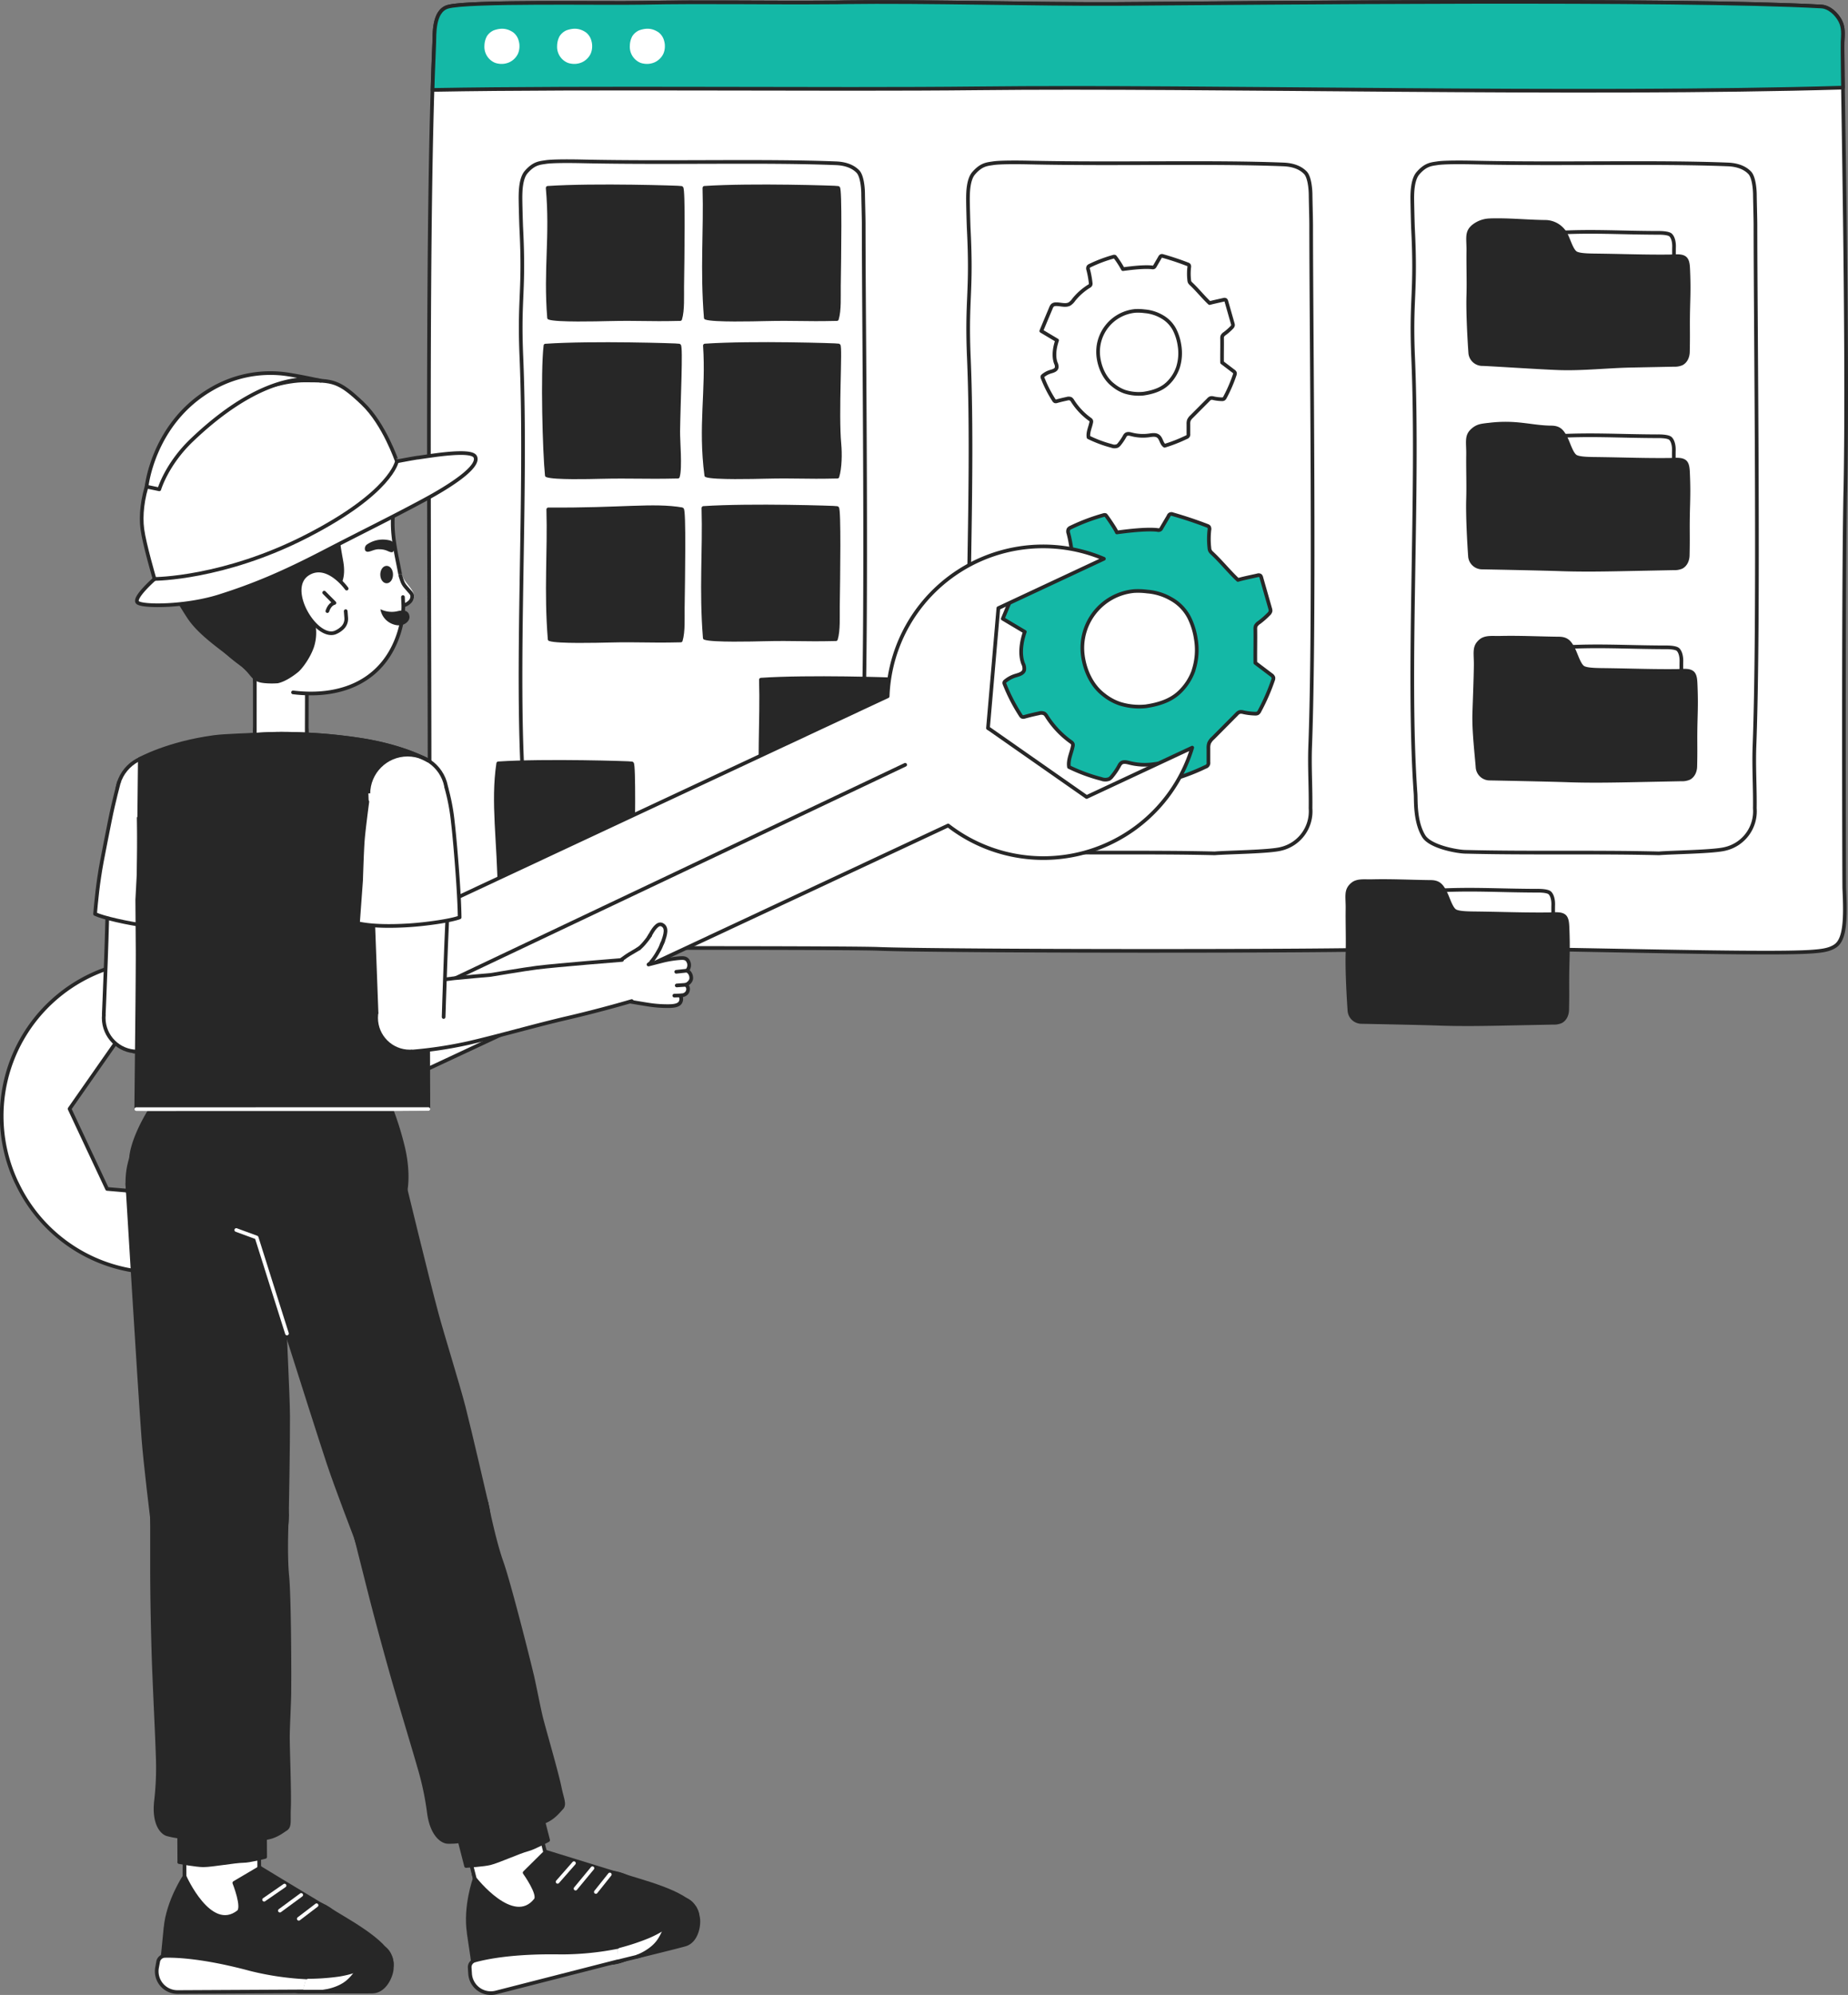 <svg xmlns="http://www.w3.org/2000/svg" id="Layer_1" data-name="Layer 1" width="854.67" height="922.34" viewBox="0 0 854.67 922.34"><rect x="0" y="0" width="854.67" height="922.34" fill="#808080" stroke="none"/><path d="M853.42,227.29c-1,51.41-.53,182.39-.47,183.48.65,13.6.45,23.38-4.06,26.52-2.8,1.95-6.47,2.31-9.95,2.61C814.52,442,681.46,437,642.76,438.8c-24.46,1.17-207.47,1.07-236.94-.12-2.36-.09-9.62-.18-20-.24-45.33-.27-149.87-.18-160.21.29a186.67,186.67,0,0,1-19.59-.37,7.3,7.3,0,0,1-4.29-1.63,8.92,8.92,0,0,1-2.75-4.46c-.81-3.44-.6-6.9-.55-10.42,1-88.6-1.6-275.58,1.58-380.25.07-2.49.15-4.94.23-7.33.18-5,.36-9.86.57-14.45C201,16.39,200.3,5.24,207,3.19c9.06-2.76,71.81-1.51,90.18-1.87,29.15-.57,57.66.06,86.73-.18,2.18,0,4.36,0,6.56-.08,37.55-.51,88.93,1,126.49.78C583.87,1.39,775.48-.63,842.27,3c3.77.2,7.11,3.47,8.78,6.61s1.27,6.53,1.1,9.88c-.06,1.18,0,6,.08,13.63,0,2.26.06,4.74.11,7.46.6,41,2.2,131.62,1.1,186.77Z" style="fill:#fff;stroke:#272727;stroke-linecap:round;stroke-linejoin:round;stroke-width:1.7px"></path><path d="M852.33,40.52c-121.91,3.61-293.3-.86-399.6.32-70.83.78-179.53-.6-252.69.74.07-2.49.15-4.94.23-7.33.18-5,.36-9.86.57-14.45C201,16.37,200.3,5.22,207,3.17c9.06-2.76,71.81-1.51,90.18-1.87,29.15-.57,57.66.06,86.73-.18,2.18,0,4.36,0,6.56-.08,37.55-.51,88.93,1,126.49.78C583.87,1.37,775.48-.65,842.27,3c3.77.2,7.11,3.47,8.78,6.61s1.27,6.53,1.1,9.88c-.06,1.18,0,6,.08,13.63,0,2.26.06,4.74.11,7.46Z" style="fill:#14b8a6;stroke:#272727;stroke-linecap:round;stroke-linejoin:round;stroke-width:1.7px"></path><path d="M225.24,16.63a9.62,9.62,0,0,0-1.2,4.52,8,8,0,0,0,4.41,7.66,6.42,6.42,0,0,0,1.91.59,8.75,8.75,0,0,0,5.17-.6,8.28,8.28,0,0,0,4-3.92,8.53,8.53,0,0,0,.71-3.48,8.28,8.28,0,0,0-.36-2.57,7.07,7.07,0,0,0-2.64-3.94c-2.52-1.64-5.15-2.19-8.93-.85a7.32,7.32,0,0,0-3.06,2.59Z" style="fill:#fff"></path><path d="M258.86,16.63a9.62,9.62,0,0,0-1.2,4.52,8,8,0,0,0,4.41,7.66,6.42,6.42,0,0,0,1.91.59,8.75,8.75,0,0,0,5.17-.6,8.28,8.28,0,0,0,4-3.92,8.53,8.53,0,0,0,.71-3.48,8.28,8.28,0,0,0-.36-2.57,7.07,7.07,0,0,0-2.64-3.94c-2.52-1.64-5.15-2.19-8.93-.85a7.32,7.32,0,0,0-3.06,2.59Z" style="fill:#fff"></path><path d="M292.49,16.63a9.62,9.62,0,0,0-1.2,4.52,8,8,0,0,0,4.41,7.66,6.42,6.42,0,0,0,1.91.59,8.75,8.75,0,0,0,5.17-.6,8.28,8.28,0,0,0,4-3.92,8.53,8.53,0,0,0,.71-3.48,8.28,8.28,0,0,0-.36-2.57,7.07,7.07,0,0,0-2.64-3.94c-2.52-1.64-5.15-2.19-8.93-.85a7.32,7.32,0,0,0-3.06,2.59Z" style="fill:#fff"></path><path d="M354.85,394c5.47-.49,25.38-.68,30.68-2.1a17.81,17.81,0,0,0,13.62-18.7c.14-9.57-.53-19-.17-28.57,2.24-59,.5-188.16.46-241.22,0-2.76-.24-11.12-.26-13.87s-.5-8.27-2.43-10.24c-3-3.08-7.32-3.7-10.08-3.81-33.32-1.34-76.73,0-117.66-.89-3.57-.08-13.11-.22-16.64.33-2.88.44-5.46.55-9,4.6-2.6,2.94-2.61,9.26-2.65,11.1-.05,2.23.24,12.44.35,14.67,1.53,30.15-1.12,31.82.06,59.67,2.7,63.66-2.93,144.54,1.12,201.58.2,2.75-.41,12.59,3.72,19.42,3.05,5.06,15.62,7.21,19.09,7.3,29.79.76,60,0,89.83.73Z" style="fill:#fff;stroke:#272727;stroke-linecap:round;stroke-linejoin:round;stroke-width:1.7px"></path><path d="M253.29,86.92c2,22.23-1.17,37.52.64,60,3.48,1.3,22.93.79,26.65.7,16.34-.37,17.63.26,34-.11,1.25-4.1.87-10.67.93-15,.2-14,.66-45.27-.37-45.67-.39-.15-39.75-1.46-61.82,0Z" style="fill:#272727;stroke:#272727;stroke-linecap:round;stroke-linejoin:round;stroke-width:1.7px"></path><path d="M325.77,86.92c.57,19.69-1.17,37.52.64,60,3.48,1.3,22.93.79,26.65.7,16.34-.37,17.63.26,34-.11,1.25-4.1.87-10.67.93-15,.2-14,.66-45.27-.37-45.67-.39-.15-39.75-1.46-61.82,0Z" style="fill:#272727;stroke:#272727;stroke-linecap:round;stroke-linejoin:round;stroke-width:1.7px"></path><path d="M252.26,159.78c-1.47,12.23-.47,49.46.64,60,3.48,1.3,20.3.85,24,.76,16.34-.37,20.27.2,36.61-.17,1.25-4.1.1-16.67.16-20.95.2-14,1.43-39.28.4-39.68-.39-.15-39.75-1.46-61.82.05Z" style="fill:#272727;stroke:#272727;stroke-linecap:round;stroke-linejoin:round;stroke-width:1.7px"></path><path d="M326,159.78c1.42,21.09-2.37,37,.64,60,3.48,1.3,22.93.79,26.65.7,16.34-.37,17.63.26,34-.11,1.25-4.1,1.33-10.69.93-15-1.33-14.22.66-45.27-.37-45.67-.39-.15-39.75-1.46-61.82.05Z" style="fill:#272727;stroke:#272727;stroke-linecap:round;stroke-linejoin:round;stroke-width:1.7px"></path><path d="M253.56,235.53c.57,19.69-1.17,37.52.64,60,3.48,1.3,22.93.79,26.65.7,16.34-.37,17.63.26,34-.11,1.25-4.1.87-10.67.93-15,.2-14,.72-45.49-.37-45.67-13.22-2.26-27.92.3-61.82.05Z" style="fill:#272727;stroke:#272727;stroke-linecap:round;stroke-linejoin:round;stroke-width:1.7px"></path><path d="M325.31,234.93c.57,19.69-1.17,37.52.64,60,3.48,1.3,22.93.79,26.65.7,16.34-.37,17.63.26,34-.11,1.25-4.1.87-10.67.93-15,.2-14,.66-45.27-.37-45.67-.39-.15-39.75-1.46-61.82,0Z" style="fill:#272727;stroke:#272727;stroke-linecap:round;stroke-linejoin:round;stroke-width:1.7px"></path><path d="M351.91,314.26c.57,19.69-1.17,37.52.64,60,3.48,1.3,22.93.79,26.65.7,16.34-.37,17.63.26,34-.11,1.25-4.1.87-10.67.93-15,.2-14,.66-45.27-.37-45.67-.39-.15-39.75-1.46-61.82.05Z" style="fill:#272727;stroke:#272727;stroke-linecap:round;stroke-linejoin:round;stroke-width:1.7px"></path><path d="M230.41,353c-2.7,18,.41,35.87.64,60,3.48,1.3,22.93.79,26.65.7,16.34-.37,17.63.26,34-.11,1.25-4.1.87-10.67.93-15,.2-14,.66-45.27-.37-45.67-.39-.15-39.75-1.46-61.82,0Z" style="fill:#272727;stroke:#272727;stroke-linecap:round;stroke-linejoin:round;stroke-width:1.7px"></path><path d="M561.8,394.54c5.47-.49,25.38-.68,30.68-2.1a17.81,17.81,0,0,0,13.62-18.7c.14-9.57-.53-19-.17-28.57,2.24-59,.5-188.16.46-241.22,0-2.76-.24-11.12-.26-13.87s-.5-8.27-2.43-10.24c-3-3.08-7.32-3.7-10.08-3.81-33.32-1.34-76.73,0-117.66-.89-3.57-.08-13.11-.22-16.64.33-2.88.44-5.46.55-9,4.6-2.6,2.94-2.61,9.26-2.65,11.1-.05,2.23.24,12.44.35,14.67,1.53,30.15-1.12,31.82.06,59.67,2.7,63.66-2.93,144.54,1.12,201.58.2,2.75-.41,12.59,3.72,19.42,3.05,5.06,15.62,7.21,19.09,7.3,29.79.76,60,0,89.83.73Z" style="fill:#fff;stroke:#272727;stroke-linecap:round;stroke-linejoin:round;stroke-width:1.7px"></path><path d="M571.17,172.47a1.69,1.69,0,0,0-.72-.87l-5.26-4c-.06-3.66.06-7.44,0-11.1a3,3,0,0,1,.12-1.09,3,3,0,0,1,1.12-1.18,25.61,25.61,0,0,0,3.18-2.79,1.93,1.93,0,0,0,.62-1,2.06,2.06,0,0,0-.11-.81l-2.94-10.3a1.17,1.17,0,0,0-.37-.67,1.19,1.19,0,0,0-.93-.05c-1.9.44-4.59,1-6.46,1.51-3.09-2.91-5.48-6-8.57-8.9a3,3,0,0,1-.64-.77,2.69,2.69,0,0,1-.22-.93,26.9,26.9,0,0,1,0-5.95,1.42,1.42,0,0,0-.13-1,1.28,1.28,0,0,0-.64-.39q-5.61-2.16-11.39-3.8a1.28,1.28,0,0,0-.72-.06,1.31,1.31,0,0,0-.65.66l-2.32,4a1.36,1.36,0,0,1-.49.57,1.38,1.38,0,0,1-.83.07c-4.48-.53-12.88.77-13.48.81a41.65,41.65,0,0,0-3.71-5.73.94.94,0,0,0-.7,0,65.54,65.54,0,0,0-10.79,4.07,1.75,1.75,0,0,0-.83.63,1.86,1.86,0,0,0,0,1.39,44.08,44.08,0,0,1,1.1,6,1.7,1.7,0,0,1-.09.95,1.76,1.76,0,0,1-.7.62,28.1,28.1,0,0,0-7,6.19,7.15,7.15,0,0,1-2,2c-1.91,1-4.25,0-6.43.1a2.36,2.36,0,0,0-1.36.45,3.07,3.07,0,0,0-.77,1.23q-2.25,5.34-4.48,10.7c2.43,1.43,4.87,2.91,7.3,4.34-1.12,3.25-1.77,7.29-.57,10.52a3.53,3.53,0,0,1,.37,2.14c-.33,1.19-1.81,1.52-3,1.88a9.67,9.67,0,0,0-3.26,1.77.89.89,0,0,0-.35.47.93.93,0,0,0,.09.51,57.07,57.07,0,0,0,5.23,10.31,1.31,1.31,0,0,0,.57.57,1.27,1.27,0,0,0,.79-.05c1.56-.43,3.14-.81,4.72-1.14a2.5,2.5,0,0,1,1.77.07,2.81,2.81,0,0,1,.81.93,30.82,30.82,0,0,0,8,8.5,1.57,1.57,0,0,1,.62.66,1.51,1.51,0,0,1,0,.79c-.46,2.36-1.63,4.52-1.25,6.88a57.35,57.35,0,0,0,10.76,4,3.56,3.56,0,0,0,2.57,0,3.21,3.21,0,0,0,.94-.86,23.31,23.31,0,0,0,2.36-3.47,2.85,2.85,0,0,1,.64-.89c.73-.62,1.82-.35,2.74-.11a20.78,20.78,0,0,0,8,.45c1.42-.19,3-.5,4.19.35,1.48,1.07,1.5,3.47,3,4.44a68.07,68.07,0,0,0,10-3.91,1.33,1.33,0,0,0,1-1.53c0-1.52,0-3,0-4.55a5,5,0,0,1,.22-1.8,5.23,5.23,0,0,1,1.27-1.69l7.83-7.87a2.4,2.4,0,0,1,1-.7,2.7,2.7,0,0,1,1.29.08,20,20,0,0,0,3.85.47,1.75,1.75,0,0,0,.82-.13,1.73,1.73,0,0,0,.64-.77A67.37,67.37,0,0,0,571,173.39a1.63,1.63,0,0,0,.13-.89Zm-26.48-2.34a18.19,18.19,0,0,1-4.58,7.1c-2,1.94-5.17,3.87-11.27,4.77a21.47,21.47,0,0,1-8.65-.89,17.69,17.69,0,0,1-5.29-3c-4-3-6.3-8.16-6.92-13.16a19,19,0,0,1,16.9-21.19,22.85,22.85,0,0,1,4.45.15,19,19,0,0,1,8,2.48,14.78,14.78,0,0,1,5.92,6.09,23.93,23.93,0,0,1,2.24,7.2,21.87,21.87,0,0,1-.77,10.39Z" style="fill:#fff;stroke:#272727;stroke-linecap:round;stroke-linejoin:round;stroke-width:1.7px"></path><path d="M588.91,313.23a2.33,2.33,0,0,0-1-1.21l-7.34-5.55c-.08-5.11.08-10.38,0-15.49a4.09,4.09,0,0,1,.17-1.52,4.18,4.18,0,0,1,1.56-1.65,36.48,36.48,0,0,0,4.44-3.89,2.73,2.73,0,0,0,.86-1.39,2.82,2.82,0,0,0-.16-1.14q-2.05-7.18-4.1-14.37a1.65,1.65,0,0,0-.51-.93,1.62,1.62,0,0,0-1.3-.07c-2.65.61-6.4,1.33-9,2.11-4.32-4.07-7.65-8.34-12-12.41a3.9,3.9,0,0,1-.9-1.08,3.59,3.59,0,0,1-.31-1.3,37.25,37.25,0,0,1,0-8.31,2,2,0,0,0-.18-1.42,1.87,1.87,0,0,0-.89-.55q-7.81-3-15.9-5.3a1.37,1.37,0,0,0-1.92.85c-1.08,1.83-2.16,3.66-3.24,5.51a1.47,1.47,0,0,1-1.85.9c-6.26-.73-18,1.08-18.81,1.14-.63-1.69-4.94-7.85-5.18-8a1.35,1.35,0,0,0-1,0,90.82,90.82,0,0,0-15.06,5.68,2.41,2.41,0,0,0-1.15.88,2.6,2.6,0,0,0,0,1.94,61.57,61.57,0,0,1,1.54,8.41,2.39,2.39,0,0,1-.12,1.33,2.53,2.53,0,0,1-1,.86,39.26,39.26,0,0,0-9.76,8.64,10,10,0,0,1-2.8,2.77c-2.67,1.46-5.94-.07-9,.14a3.37,3.37,0,0,0-1.9.62,4.21,4.21,0,0,0-1.07,1.71q-3.14,7.46-6.26,14.92c3.39,2,6.8,4.06,10.19,6.06-1.57,4.54-2.47,10.18-.8,14.68a4.87,4.87,0,0,1,.51,3c-.47,1.66-2.52,2.12-4.16,2.62a13.52,13.52,0,0,0-4.55,2.47,1.23,1.23,0,0,0-.49.66,1.26,1.26,0,0,0,.12.71A80.68,80.68,0,0,0,472,330.64a1.82,1.82,0,0,0,.8.8,1.84,1.84,0,0,0,1.11-.06q3.27-.9,6.59-1.59a3.49,3.49,0,0,1,2.47.1,3.81,3.81,0,0,1,1.13,1.29A42.86,42.86,0,0,0,495.27,343a2.26,2.26,0,0,1,.87.92,2.05,2.05,0,0,1,0,1.1c-.64,3.29-2.28,6.3-1.75,9.6a79.56,79.56,0,0,0,15,5.52,5,5,0,0,0,3.58,0,4.54,4.54,0,0,0,1.31-1.2,30.65,30.65,0,0,0,3.29-4.85,4,4,0,0,1,.9-1.25c1-.86,2.54-.49,3.83-.16a28.75,28.75,0,0,0,11.12.63c2-.27,4.22-.7,5.85.49,2.06,1.49,2.1,4.84,4.23,6.2a96,96,0,0,0,14-5.45,1.88,1.88,0,0,0,1.38-2.14c0-2.12,0-4.23,0-6.35a6.88,6.88,0,0,1,.31-2.51A7,7,0,0,1,561,341.2l10.92-11a3.4,3.4,0,0,1,1.37-1,3.72,3.72,0,0,1,1.81.11,27.76,27.76,0,0,0,5.38.65,2.51,2.51,0,0,0,1.15-.18,2.43,2.43,0,0,0,.89-1.08,94.09,94.09,0,0,0,6.22-14.22,2.35,2.35,0,0,0,.18-1.25ZM552,310a25.54,25.54,0,0,1-6.39,9.91c-2.81,2.71-7.21,5.41-15.73,6.65a29.92,29.92,0,0,1-12.07-1.25,24.65,24.65,0,0,1-7.38-4.11c-5.59-4.25-8.79-11.39-9.66-18.36a26.43,26.43,0,0,1,23.57-29.56,32.29,32.29,0,0,1,6.21.21,26.17,26.17,0,0,1,11.13,3.46,20.66,20.66,0,0,1,8.26,8.49,33.18,33.18,0,0,1,3.12,10,30.41,30.41,0,0,1-1.08,14.5Z" style="fill:#14b8a6;stroke:#272727;stroke-linecap:round;stroke-linejoin:round;stroke-width:1.7px"></path><path d="M767.28,394.54c5.47-.49,25.38-.68,30.68-2.1a17.81,17.81,0,0,0,13.62-18.7c.14-9.57-.53-19-.17-28.57,2.24-59,.5-188.16.46-241.22,0-2.76-.24-11.12-.26-13.87s-.5-8.27-2.43-10.24c-3-3.08-7.32-3.7-10.08-3.81-33.32-1.34-76.73,0-117.66-.89-3.57-.08-13.11-.22-16.64.33-2.88.44-5.46.55-9,4.6-2.6,2.94-2.61,9.26-2.65,11.1,0,2.23.24,12.44.35,14.67,1.53,30.15-1.12,31.82.06,59.67,2.7,63.66-2.93,144.54,1.12,201.58.2,2.75-.41,12.59,3.72,19.42,3,5.06,15.62,7.21,19.09,7.3,29.79.76,60,0,89.83.73Z" style="fill:#fff;stroke:#272727;stroke-linecap:round;stroke-linejoin:round;stroke-width:1.7px"></path><path d="M718.94,107.66c17.35-1,29.13-.07,47.66,0,.14,0,4.91-.15,6.1,1.07s1.57,3.58,1.52,5.35c-.09,3.34.13,5.73-.23,9.77,0,.44-1.43.92-1.83,1.11-.2.1-21.28.39-30.89.54-3.88.06-20.14-.53-20.69-1.44a83.4,83.4,0,0,1-1.64-9.95c-.13-2,.28-4.46,0-6.49Z" style="fill:#fff;stroke:#272727;stroke-linecap:round;stroke-linejoin:round;stroke-width:1.7px"></path><path d="M689.27,101.85a12.7,12.7,0,0,0-7.89,2.8c-3.34,2.81-2.22,5.49-2.31,11.61-.09,6.56.19,13.74,0,20.3-.26,8,.51,21.22.92,26.88a5.64,5.64,0,0,0,5.69,4.89c3.21.06,26.47,1.62,35.29,1.92,10.81.38,22.36-.94,33.18-1.16l20-.4a8.22,8.22,0,0,0,3.62-.62c1.9-1,2.81-3.19,2.86-5.32.14-6.05.08-8.63.07-12.78,0-11.13.56-14.31.07-25.37-.07-1.47-.14-3.5-1-4.71-1.36-2-5-1.38-7.68-1.35-10.62.12-20.17-.25-32-.42-4.33-.06-9.06,0-11.11-1s-3.38-5.9-4.71-8.54a10.87,10.87,0,0,0-9.13-6c-9.38-.1-16.54-1-25.86-.75Z" style="fill:#272727;stroke:#272727;stroke-linecap:round;stroke-linejoin:round;stroke-width:1.7px"></path><path d="M718.85,201.7c17.35-1,29.13-.07,47.66,0,.14,0,4.91-.15,6.1,1.07s1.57,3.58,1.52,5.35c-.09,3.34.13,5.73-.23,9.77,0,.44-1.43.92-1.83,1.11-.2.1-21.28.39-30.89.54-3.88.06-20.14-.53-20.69-1.44a83.4,83.4,0,0,1-1.64-9.95c-.13-2,.28-4.46,0-6.49Z" style="fill:#fff;stroke:#272727;stroke-linecap:round;stroke-linejoin:round;stroke-width:1.7px"></path><path d="M688,196.4c-2.86.38-4.54.45-6.74,2.3-3.34,2.81-2.22,5.49-2.31,11.61-.09,6.56.19,13.74,0,20.3-.26,8,.51,21.22.92,26.88a5.64,5.64,0,0,0,5.69,4.89c3.21.06,27.2.52,36,.83,10.81.38,21.64.16,32.46-.06l20.05-.4a8.22,8.22,0,0,0,3.62-.62c1.9-1,2.81-3.19,2.86-5.32.14-6.05.08-8.63.07-12.78,0-11.13.56-14.31.07-25.37-.07-1.47-.14-3.5-1-4.71-1.36-1.95-5-1.38-7.68-1.35-10.62.12-20.17-.25-32-.42-4.33-.06-9.06,0-11.11-1s-3.38-5.9-4.71-8.54c-1.71-3.39-3.07-5-6.83-5-9.38-.1-16.22-2.94-29.3-1.22Z" style="fill:#272727;stroke:#272727;stroke-linecap:round;stroke-linejoin:round;stroke-width:1.7px"></path><path d="M722.34,299.29c17.35-1,29.13-.07,47.66,0,.14,0,4.91-.15,6.1,1.07s1.57,3.58,1.52,5.35c-.09,3.34.13,5.73-.23,9.77,0,.44-1.43.92-1.83,1.11-.2.1-21.28.39-30.89.54-3.88.06-20.14-.53-20.69-1.44a83.4,83.4,0,0,1-1.64-10c-.13-2,.28-4.46,0-6.49Z" style="fill:#fff;stroke:#272727;stroke-linecap:round;stroke-linejoin:round;stroke-width:1.7px"></path><path d="M693.22,294.87c-2.88.08-6.23-.43-8.43,1.42-3.34,2.81-2.22,5.49-2.31,11.61-.09,6.56-.45,15.36-.66,21.92-.26,8,1.14,19.61,1.55,25.26a5.64,5.64,0,0,0,5.69,4.89c3.21.06,27.2.52,36,.83,10.81.38,21.64.16,32.46-.06l20.05-.4a8.22,8.22,0,0,0,3.62-.62c1.9-1,2.81-3.19,2.86-5.32.14-6,.08-8.63.07-12.78,0-11.13.56-14.31.07-25.37-.07-1.47-.14-3.5-1-4.71-1.36-2-5-1.38-7.68-1.35-10.62.12-20.17-.25-32-.42-4.33-.06-9.06,0-11.11-1s-3.38-5.9-4.71-8.54c-1.71-3.39-3.07-5-6.83-5-9.38-.1-18.28-.59-27.61-.34Z" style="fill:#272727;stroke:#272727;stroke-linecap:round;stroke-linejoin:round;stroke-width:1.7px"></path><path d="M663.06,411.81c17.35-1,29.13-.07,47.66,0,.14,0,4.91-.15,6.1,1.07s1.57,3.58,1.52,5.35c-.09,3.34.13,5.73-.23,9.77,0,.44-1.43.92-1.83,1.11-.2.1-21.28.39-30.89.54-3.88.06-20.14-.53-20.69-1.44a83.4,83.4,0,0,1-1.64-9.95c-.13-2,.28-4.46,0-6.49Z" style="fill:#fff;stroke:#272727;stroke-linecap:round;stroke-linejoin:round;stroke-width:1.7px"></path><path d="M633.94,407.39c-2.88.08-6.23-.43-8.43,1.42-3.34,2.81-2.22,5.49-2.31,11.61-.09,6.56.19,13.74,0,20.3-.26,8,.51,21.22.92,26.88a5.64,5.64,0,0,0,5.69,4.89c3.21.06,27.2.52,36,.83,10.81.38,21.64.16,32.46-.06l20.05-.4a8.22,8.22,0,0,0,3.62-.62c1.9-1,2.81-3.19,2.86-5.32.14-6.05.08-8.63.07-12.78,0-11.13.56-14.31.07-25.37-.07-1.47-.14-3.5-1-4.71-1.36-1.95-5-1.38-7.68-1.35-10.62.12-20.17-.25-32-.42-4.33-.06-9.06,0-11.11-1s-3.38-5.9-4.71-8.54c-1.71-3.39-3.07-5-6.83-5-9.38-.1-18.28-.59-27.61-.34Z" style="fill:#272727;stroke:#272727;stroke-linecap:round;stroke-linejoin:round;stroke-width:1.7px"></path><g id="besom_avel" data-name="besom avel"><g id="klyuch"><path d="M457.26,336.87l-.33-.23,4.79-55.47,48.81-22.83a71.93,71.93,0,0,0-100,63.57L117,459.17A72,72,0,0,0,7.65,546.69c.06.12.12.21.18.32a72,72,0,0,0,137.1-28.07L438.5,381.66a71.92,71.92,0,0,0,112.88-36l-48.83,22.82-45.29-31.66ZM105.18,501.49l8.5,18.2L90.26,553.2l-20.37-1.76-20.35-1.76L41,531.48l-8.82-18.83,23.42-33.5,40.74,3.52,8.81,18.83Z" style="fill:#fff;stroke:#272727;stroke-linecap:round;stroke-linejoin:round;stroke-width:1.7px"></path><line x1="145.53" y1="483.13" x2="418.63" y2="353.59" style="fill:none;stroke:#272727;stroke-linecap:round;stroke-linejoin:round;stroke-width:1.7px"></line></g></g><circle id="C" cx="129.36" cy="500.54" r="50.09" style="fill:#272727;stroke:#272727;stroke-linecap:round;stroke-linejoin:round;stroke-width:1.7px"></circle><path d="M187.46,551s1.91-7.82-1-20.34a144.21,144.21,0,0,0-7.53-22.87s-10.56-4.3-48.95-9.49c-41.5-5.61-50.16-5-50.16-5a204.52,204.52,0,0,1-10.2,19.59c-9.12,14.93-9,22.64-9,22.64s26.05,11.59,62.05,15.9c25.95,3.11,64.83-.45,64.83-.45Z" style="fill:#272727;stroke:#272727;stroke-linecap:round;stroke-linejoin:round;stroke-width:1.7px"></path><circle cx="140.37" cy="899.89" r="20.93" style="fill:#272727;stroke:#272727;stroke-linecap:round;stroke-linejoin:round;stroke-width:1.7px"></circle><path d="M141.39,901.61c4,1,8,2,12.08,2.87a44.84,44.84,0,0,1,6.77,1.95,20.91,20.91,0,0,1-40.44-10.27c7.22,1.73,14.42,3.56,21.6,5.44Z" style="fill:#fff;stroke:#272727;stroke-linecap:round;stroke-linejoin:round;stroke-width:1.7px"></path><circle id="C-2" cx="140.37" cy="899.89" r="14.09" transform="translate(-767.21 976.12) rotate(-85.93)" style="fill:#272727;stroke:#272727;stroke-linecap:round;stroke-linejoin:round;stroke-width:1.7px"></circle><path d="M150.32,881.64l8.6,5.18c12.26,7.36,27,17.11,20.85,25.3-5.92,7.84-39.88,8.7-39.88,8.7l-.51-.14c3.62-13,7.08-26.09,10.94-39Z" style="fill:#272727;stroke:#272727;stroke-linecap:round;stroke-linejoin:round;stroke-width:1.7px"></path><path d="M139.9,914A105.74,105.74,0,0,0,156.77,913c11.92-2,15.58-6.2,18.07-8.83s2.59,3.48,2.59,3.48,2.91,6.86-10,10.9c-5.48,1.72-17.95,2.26-17.95,2.26l-11.14,0" style="fill:#fff;stroke:#272727;stroke-linecap:round;stroke-linejoin:round;stroke-width:1.7px"></path><path d="M180.91,905.77s-1.7-7.22-7.52-5.59-5,9.36-12.41,15.91c-4.54,4-11.47,4.68-11.47,4.68s17.12.1,22.72,0,8.52-6.78,8.91-10.09a15.84,15.84,0,0,0-.23-4.9Z" style="fill:#272727;stroke:#272727;stroke-linecap:round;stroke-linejoin:round;stroke-width:1.7px"></path><circle id="C-3" cx="102.78" cy="866.34" r="17.46" style="fill:#fff;stroke:#272727;stroke-linecap:round;stroke-linejoin:round;stroke-width:1.7px"></circle><path d="M138.73,879.46l-18.5-16-34.87,4s.47,10.9,1.48,17.84,16.62,12.23,31.22,9.53,20.67-15.42,20.67-15.42Z" style="fill:#fff"></path><path d="M76.57,891.25c1.13-12.29,8.79-23.73,8.79-23.73S97.05,894.09,110.23,884c2.71-2.07-1.86-13.48-1.86-13.48l11.85-7s16.28,9.89,29.78,18c-3.95,13.17-7.3,25.94-11,39.18-6.68-1.85-25.35-7.18-32.69-9.25-9.36-2.64-31.2-5.9-31.2-5.9s.57-4.81,1.44-14.31Z" style="fill:#272727;stroke:#272727;stroke-linecap:round;stroke-linejoin:round;stroke-width:1.7px"></path><path d="M140,920.7,82.13,921a9.6,9.6,0,0,1-9.49-11.33l.51-2.76a3.23,3.23,0,0,1,3.08-2.63c5.16-.14,18,.32,39.52,6.1a132.69,132.69,0,0,0,26,3.84" style="fill:#fff;stroke:#272727;stroke-linecap:round;stroke-linejoin:round;stroke-width:1.7px"></path><line x1="122.15" y1="878.3" x2="131.59" y2="871.77" style="fill:none;stroke:#fff;stroke-linecap:round;stroke-linejoin:round;stroke-width:1.7px"></line><line x1="129.44" y1="883.36" x2="139.31" y2="876.1" style="fill:none;stroke:#fff;stroke-linecap:round;stroke-linejoin:round;stroke-width:1.7px"></line><line x1="138.18" y1="887.13" x2="146.4" y2="880.86" style="fill:none;stroke:#fff;stroke-linecap:round;stroke-linejoin:round;stroke-width:1.7px"></line><circle cx="101.52" cy="701.16" r="31.21" style="fill:#272727;stroke:#272727;stroke-linecap:round;stroke-linejoin:round;stroke-width:1.7px"></circle><circle id="C-4" cx="95.28" cy="546.52" r="36.38" style="fill:#272727;stroke:#272727;stroke-linecap:round;stroke-linejoin:round;stroke-width:1.7px"></circle><path d="M70.32,701.85l62.39-1.34s.64-34.3.55-45.75c-.09-11-1.43-33.78-1.64-44.8-.32-16.24,0-64.2,0-64.2l-72.74,1.51s5.42,90.53,7.42,117.59c.86,11.58,4,37,4,37Z" style="fill:#272727;stroke:#272727;stroke-linecap:round;stroke-linejoin:round;stroke-width:1.7px"></path><circle id="C-5" cx="101.52" cy="701.16" r="17.5" style="fill:#272727;stroke:#272727;stroke-linecap:round;stroke-linejoin:round;stroke-width:1.7px"></circle><polyline points="119.89 862.82 119.59 807.01 85.04 809.41 85.36 867.52" style="fill:#fff;stroke:#272727;stroke-linecap:round;stroke-linejoin:round;stroke-width:1.7px"></polyline><circle cx="102.78" cy="866.34" r="17.46" style="fill:none"></circle><path d="M82.09,849l6,0L116.18,846l4.87,3.86c5.45.23,9.7-3.37,11.12-4.22,2-1.23,1.24-4,1.48-9.37.32-7.15-.49-27-.5-33.23,0-4,.63-15.82.67-20.09.15-15.29-.11-45.64-.95-54.23-1.06-10.89-.16-28.23-.16-28.23l-62.4,1.3s0,7.43,0,25.75c.06,16.65.59,36.85,1,46.25.68,16.61,1.2,26.22,1.58,37.23a134.75,134.75,0,0,1-.78,22c-1,9.83,2.54,14.13,5.13,15a36.85,36.85,0,0,0,4.82,1Z" style="fill:#272727;stroke:#272727;stroke-linecap:round;stroke-linejoin:round;stroke-width:1.7px"></path><path d="M82.87,860.92S91,862.39,94,862.38c4.1,0,14.44-1.94,18.54-2,2.89,0,10.09-1.86,10.09-1.86l-.07-13.21-10.83.06-28.89.16.08,15.36Z" style="fill:#272727;stroke:#272727;stroke-linecap:round;stroke-linejoin:round;stroke-width:1.7px"></path><circle cx="280.79" cy="886.56" r="20.93" style="fill:#272727;stroke:#272727;stroke-linecap:round;stroke-linejoin:round;stroke-width:1.7px"></circle><path d="M282.2,888c4.15,0,8.27,0,12.41-.14a44.68,44.68,0,0,1,7,.25,20.9,20.9,0,0,1-41.72-.15c7.42-.07,14.85,0,22.27,0Z" style="fill:#fff;stroke:#272727;stroke-linecap:round;stroke-linejoin:round;stroke-width:1.7px"></path><circle id="C-6" cx="280.79" cy="886.56" r="14.09" style="fill:#272727;stroke:#272727;stroke-linecap:round;stroke-linejoin:round;stroke-width:1.7px"></circle><path d="M286,866.45l9.6,2.94c13.68,4.16,30.38,10,26.37,19.49-3.84,9-36.58,18.12-36.58,18.12h-.53c.35-13.51.54-27,1.14-40.53Z" style="fill:#272727;stroke:#272727;stroke-linecap:round;stroke-linejoin:round;stroke-width:1.7px"></path><path d="M283.76,900.39a105.91,105.91,0,0,0,16.11-5.12c11.09-4.79,13.61-9.79,15.38-12.95s3.36,2.75,3.36,2.75,4.49,5.95-7,13c-4.9,3-16.87,6.55-16.87,6.55l-10.82,2.66" style="fill:#fff;stroke:#272727;stroke-linecap:round;stroke-linejoin:round;stroke-width:1.7px"></path><path d="M321.55,882.43s-3.4-6.59-8.66-3.6-2.59,10.3-8.18,18.45c-3.43,5-10,7.32-10,7.32s16.63-4.05,22-5.53,6.62-8.64,6.2-12a15.82,15.82,0,0,0-1.41-4.69Z" style="fill:#272727;stroke:#272727;stroke-linecap:round;stroke-linejoin:round;stroke-width:1.7px"></path><circle id="C-7" cx="236.18" cy="863.14" r="17.46" style="fill:#fff;stroke:#272727;stroke-linecap:round;stroke-linejoin:round;stroke-width:1.7px"></circle><path d="M274.24,867.15l-21.82-11-32.85,12.38s3.11,10.46,5.76,17,19.09,7.83,32.6,1.67S274.24,867.15,274.24,867.15Z" style="fill:#fff"></path><path d="M216.8,893.66c-1.89-12.2,2.77-25.15,2.77-25.15s17.78,22.94,28.13,9.94c2.12-2.67-5.07-12.63-5.07-12.63l9.79-9.69s18.2,5.65,33.27,10.28c-.63,13.74-.79,26.93-1.15,40.68-6.93-.17-26.33-.81-34-1-9.72-.29-31.7,1.85-31.7,1.85s-.61-4.8-2.07-14.23Z" style="fill:#272727;stroke:#272727;stroke-linecap:round;stroke-linejoin:round;stroke-width:1.7px"></path><path d="M285.49,906.84l-56.08,14.35a9.6,9.6,0,0,1-12-8.69l-.18-2.8a3.19,3.19,0,0,1,2.35-3.29c5-1.39,17.57-4.07,39.82-3.67a132.83,132.83,0,0,0,26.15-2.58" style="fill:#fff;stroke:#272727;stroke-linecap:round;stroke-linejoin:round;stroke-width:1.7px"></path><line x1="257.88" y1="870.04" x2="265.45" y2="861.41" style="fill:none;stroke:#fff;stroke-linecap:round;stroke-linejoin:round;stroke-width:1.7px"></line><line x1="266.18" y1="873.18" x2="273.99" y2="863.74" style="fill:none;stroke:#fff;stroke-linecap:round;stroke-linejoin:round;stroke-width:1.7px"></line><line x1="275.57" y1="874.72" x2="282.02" y2="866.64" style="fill:none;stroke:#fff;stroke-linecap:round;stroke-linejoin:round;stroke-width:1.7px"></line><circle id="C-8" cx="151.31" cy="554.7" r="36.38" style="fill:#272727;stroke:#272727;stroke-linecap:round;stroke-linejoin:round;stroke-width:1.7px"></circle><path d="M164.78,711.44,225,695s-7.71-33.43-10.57-44.51c-2.75-10.66-9.58-32.43-12.46-43.06-4.25-15.67-15.55-62.29-15.55-62.29l-70.2,19.12,5.08,16.12c3,9.65,7.15,22.65,11.43,36.16,7.38,23.29,15.29,48.11,19.22,60,3.64,11,12.84,34.91,12.84,34.91Z" style="fill:#272727;stroke:#272727;stroke-linecap:round;stroke-linejoin:round;stroke-width:1.7px"></path><path d="M132.72,616.53c-4.28-13.51-4.85-15.3-7.9-24.95l-6.13-19.44-9.42-3.46" style="fill:#272727;stroke:#fff;stroke-linecap:round;stroke-linejoin:round;stroke-width:1.7px"></path><circle id="C-9" cx="194.88" cy="703.2" r="31.21" style="fill:#272727;stroke:#272727;stroke-linecap:round;stroke-linejoin:round;stroke-width:1.7px"></circle><polyline points="251.93 855.58 238.09 801.51 205.16 812.21 219.57 868.51" style="fill:#fff;stroke:#272727;stroke-linecap:round;stroke-linejoin:round;stroke-width:1.7px"></polyline><circle cx="236.18" cy="863.14" r="17.46" style="fill:none"></circle><path d="M211.9,851.33l5.81-1.49,26.54-9.66,5.67,2.56c5.35-1.1,8.6-5.62,9.77-6.79,1.68-1.69.24-4.16-.83-9.45-1.42-7-7-26-8.55-32.12-1-3.91-3.23-15.5-4.22-19.66-3.57-14.87-11.18-44.24-14.08-52.38C228.34,712,225,695,225,695l-60.22,16.4s1.79,7.21,6.3,25c4.1,16.14,9.51,35.61,12.16,44.63,4.69,16,7.52,25.15,10.57,35.74a135,135,0,0,1,4.58,21.54c1.36,9.79,5.89,13.09,8.6,13.26a36.32,36.32,0,0,0,4.92-.21Z" style="fill:#272727;stroke:#272727;stroke-linecap:round;stroke-linejoin:round;stroke-width:1.7px"></path><path d="M215.55,862.71s8.25-.55,11.1-1.27c4-1,13.54-5.39,17.51-6.4,2.8-.72,9.34-4.26,9.34-4.26L250.23,838l-10.49,2.68-28,7.16,3.81,14.88Z" style="fill:#272727;stroke:#272727;stroke-linecap:round;stroke-linejoin:round;stroke-width:1.7px"></path><g id="fireman"><circle cx="129.88" cy="313.54" r="12.01" style="fill:#fff;stroke:#272727;stroke-linecap:round;stroke-linejoin:round;stroke-width:1.7px"></circle><circle id="C-10" cx="129.86" cy="338.48" r="12.01" transform="translate(-225.05 412.45) rotate(-80.78)" style="fill:#fff;stroke:#272727;stroke-linecap:round;stroke-linejoin:round;stroke-width:1.7px"></circle><polyline points="141.86 339.23 141.93 313.73 117.86 313.58 117.85 338.74" style="fill:#fff"></polyline><line x1="117.86" y1="313.58" x2="117.85" y2="338.74" style="fill:none;stroke:#272727;stroke-linecap:round;stroke-linejoin:round;stroke-width:1.7px"></line><line x1="141.86" y1="339.23" x2="141.93" y2="313.73" style="fill:none;stroke:#272727;stroke-linecap:round;stroke-linejoin:round;stroke-width:1.7px"></line><path d="M117.87,313.36a26.14,26.14,0,0,0-5.71-5.93,71.48,71.48,0,0,1-19.33-20.15c-10.81-16.36-12.2-34.1-9.48-51.14,3.46-21.66,17.83-27.71,51-31.08,13.46-1.37,26.6-7,34.47-1.54,13.17,9.13,13.32,20.65,12.83,36.67-.6,19.31,10.37,35.38,1.31,56.65-7.92,18.6-25.87,25.9-47.43,23.28" style="fill:#fff;stroke:#272727;stroke-linecap:round;stroke-linejoin:round;stroke-width:1.7px"></path><path d="M128.23,315.06a35,35,0,0,1-5.91-.08c-5.14-.48-5-2.69-8.76-6.26-.66-.63-1.19-1.11-1.4-1.29-7.27-6.31-19-13.41-24.72-22C76.63,269,73.63,259.3,73.7,237.9c.07-21.93,27.47-29.47,60.65-32.84,8.18-.83,9.15-2.72,18-.71,13.09-.4,18.18-.32,25.22,4.56,7.73,5.36-1.64,5.1-4.24,4.87-4.56-.4-8,2.23-13,10.5-8,13.23-2.84,31.42-2.2,36.91,1.17,9.88-4.34,12.23-6.95,13.66a15.79,15.79,0,0,0-1.53,1c1.17,1.38,1.9,2.36,1.72,2.95-1.3,4.28-5.15,1.19-7,7.37a20.68,20.68,0,0,1,0,12.78c-1.69,4.94-5.41,9.83-7.09,11.17-2.62,2.11-5.93,4.27-9,4.95Z" style="fill:#272727;stroke:#272727;stroke-linecap:round;stroke-linejoin:round;stroke-width:1.7px"></path><path d="M186.54,279.61s4.56-.89,4.08-4.33c-.11-.81-.58-1.85-2.11-3.78s-2.52-3-3.34-5.35a24.84,24.84,0,0,0-1.63,7.82,7.07,7.07,0,0,0,3,5.65Z" style="fill:#fff;stroke:#fff;stroke-linecap:round;stroke-linejoin:round;stroke-width:1.7px"></path><path d="M185.17,266.15c.82,2.35.9,3.44,2.61,5.39,2.16,2.45,2.72,2.93,2.83,3.74.48,3.44-4.08,4.71-4.08,4.71l-.17-3.94" style="fill:none;stroke:#272727;stroke-linecap:round;stroke-linejoin:round;stroke-width:1.7px"></path><ellipse cx="178.82" cy="265.64" rx="2.09" ry="3.18" style="fill:#272727;stroke:#272727;stroke-linecap:round;stroke-linejoin:round;stroke-width:1.7px"></ellipse><path d="M168.86,254.39a2.37,2.37,0,0,1,.83-2.64,13,13,0,0,1,10.11-2,3.58,3.58,0,0,1,2.5,1.57,3.29,3.29,0,0,1-.6,3.84h0c-.54.45-1.88-.16-2.37-.39a8.89,8.89,0,0,0-3.93-.81c-2.91-.19-5.4,2.31-6.55.45Z" style="fill:#272727"></path><path d="M160.32,272.13s-8.83-12.5-17.85-6.89c-10.83,6.73,3.49,30.39,12.45,27.24a10.65,10.65,0,0,0,3.13-1.92,5.79,5.79,0,0,0,2.07-4.87l-.24-3.13" style="fill:#fff;stroke:#272727;stroke-linecap:round;stroke-linejoin:round;stroke-width:1.7px"></path><path d="M149.94,274l4.73,4.76s-2.15.35-3.27,3.77" style="fill:#fff;stroke:#272727;stroke-linecap:round;stroke-linejoin:round;stroke-width:1.7px"></path><path d="M175.92,281.66a12,12,0,0,0,7.56,1c2.35-.6,5.5-1,5.9,2.38.27,2.31-3.18,5.55-8.21,3.33a8.85,8.85,0,0,1-5.24-6.72Z" style="fill:#272727"></path><path d="M193.28,211.59c6.46-.91,24.49-4,26.46-.49s-6,10.66-24.07,20.37c-15.09,8.11-26.93,13.83-46.22,23.82s-32.36,15.39-47.85,20.32-35.52,5-37.92,3,7.78-10.93,7.78-10.93a406.5,406.5,0,0,0,54.92-20c30.84-13.66,57.17-34.38,57.17-34.38s7.21-1.38,9.73-1.74Z" style="fill:#fff;stroke:#272727;stroke-linecap:round;stroke-linejoin:round;stroke-width:1.7px"></path><path d="M167.7,186.51c-11.2-10.64-13.78-10.57-26.67-10.62-17.29-.06-46.15,13.53-58.89,25.29s-18,30.75-16.31,43.48c.89,6.81,5.63,23,5.63,23s31.86,0,70.46-19.81c39.19-20.11,41.63-34.57,41.63-34.57S177.7,196,167.69,186.51Z" style="fill:#fff;stroke:#272727;stroke-linecap:round;stroke-linejoin:round;stroke-width:1.7px"></path><path d="M98,179.77a53.92,53.92,0,0,1,32.55-7c5.2.51,17.73,3.25,17.73,3.25s-22.5-7.92-59.53,27.43c-11.72,11.19-15.08,22.78-15.08,22.78L67.8,225s3-29.59,30.21-45.23Z" style="fill:#fff;stroke:#272727;stroke-linecap:round;stroke-linejoin:round;stroke-width:1.7px"></path></g><ellipse id="C-11" cx="204.81" cy="467.08" rx="2.69" ry="2.77" transform="translate(-254.04 244.44) rotate(-40.44)" style="fill:#fff;stroke:#272727;stroke-linecap:round;stroke-linejoin:round;stroke-width:1.7px"></ellipse><path d="M207,465.62a41.68,41.68,0,0,1,2.8,4.39c.83,2.28-1.14,3.88-2.94,3a25.61,25.61,0,0,1-4.14-4.13" style="fill:#fff;stroke:#272727;stroke-linecap:round;stroke-linejoin:round;stroke-width:1.7px"></path><ellipse id="C-12" cx="199.9" cy="461.73" rx="3.04" ry="3.12" transform="translate(-265.68 270.97) rotate(-44.31)" style="fill:#fff;stroke:#272727;stroke-linecap:round;stroke-linejoin:round;stroke-width:1.7px"></ellipse><path d="M202.7,468.82c-1.9-2-3.71-3.79-5-5.1,1.5-1.37,2.93-2.79,4.41-4.17,1.71,1.95,3.28,3.94,4.78,5.86C205.9,466.23,203.15,468.42,202.7,468.82Z" style="fill:#fff"></path><path d="M202.7,468.82c-1.9-2-3.71-3.79-5-5.1" style="fill:none;stroke:#272727;stroke-linecap:round;stroke-linejoin:round;stroke-width:1.7px"></path><path d="M202.08,459.55c1.71,1.95,3.28,3.94,4.78,5.86" style="fill:none;stroke:#272727;stroke-linecap:round;stroke-linejoin:round;stroke-width:1.7px"></path><ellipse id="C-13" cx="190.12" cy="461.94" rx="3.47" ry="3.56" transform="translate(-279.46 632.3) rotate(-87.57)" style="fill:#fff;stroke:#272727;stroke-linecap:round;stroke-linejoin:round;stroke-width:1.7px"></ellipse><path d="M199.9,464.76c-3.13,0-9.43.6-9.43.6l-.22-6.91s6.22-.16,10,.18C200.1,460.68,200.05,462.71,199.9,464.76Z" style="fill:#fff"></path><path d="M199.9,464.76c-3.13,0-9.43.6-9.43.6" style="fill:none;stroke:#272727;stroke-linecap:round;stroke-linejoin:round;stroke-width:1.7px"></path><path d="M190.25,458.44s6.22-.16,10,.18" style="fill:none;stroke:#272727;stroke-linecap:round;stroke-linejoin:round;stroke-width:1.7px"></path><ellipse id="C-14" cx="204.72" cy="471.95" rx="2.69" ry="2.77" transform="translate(-257.22 245.55) rotate(-40.44)" style="fill:#fff;stroke:#272727;stroke-linecap:round;stroke-linejoin:round;stroke-width:1.7px"></ellipse><path d="M206.93,470.49a41.68,41.68,0,0,1,2.8,4.39c.83,2.28-1.14,3.88-2.94,3a25.61,25.61,0,0,1-4.14-4.13" style="fill:#fff;stroke:#272727;stroke-linecap:round;stroke-linejoin:round;stroke-width:1.7px"></path><ellipse id="C-15" cx="199.81" cy="466.61" rx="3.04" ry="3.12" transform="translate(-269.11 272.29) rotate(-44.31)" style="fill:#fff;stroke:#272727;stroke-linecap:round;stroke-linejoin:round;stroke-width:1.7px"></ellipse><path d="M202.61,473.7c-1.9-2-3.71-3.79-5-5.1,1.5-1.37,2.93-2.79,4.41-4.17,1.71,1.95,3.28,3.94,4.78,5.86C205.81,471.11,203.06,473.3,202.61,473.7Z" style="fill:#fff"></path><path d="M202.61,473.7c-1.9-2-3.71-3.79-5-5.1" style="fill:none;stroke:#272727;stroke-linecap:round;stroke-linejoin:round;stroke-width:1.7px"></path><path d="M202,464.43c1.71,1.95,3.28,3.94,4.78,5.86" style="fill:none;stroke:#272727;stroke-linecap:round;stroke-linejoin:round;stroke-width:1.7px"></path><ellipse id="C-16" cx="190.04" cy="466.8" rx="3.47" ry="3.56" transform="translate(-284.41 636.88) rotate(-87.57)" style="fill:#fff;stroke:#272727;stroke-linecap:round;stroke-linejoin:round;stroke-width:1.7px"></ellipse><path d="M199.82,469.63c-3.13,0-9.43.6-9.43.6l-.22-6.91s6.22-.16,10,.18C200,465.55,200,467.58,199.82,469.63Z" style="fill:#fff"></path><path d="M199.82,469.63c-3.13,0-9.43.6-9.43.6" style="fill:none;stroke:#272727;stroke-linecap:round;stroke-linejoin:round;stroke-width:1.7px"></path><path d="M190.16,463.31s6.22-.16,10,.18" style="fill:none;stroke:#272727;stroke-linecap:round;stroke-linejoin:round;stroke-width:1.7px"></path><ellipse id="C-17" cx="203.05" cy="477.18" rx="2.69" ry="2.77" transform="translate(-261.02 245.71) rotate(-40.44)" style="fill:#fff;stroke:#272727;stroke-linecap:round;stroke-linejoin:round;stroke-width:1.7px"></ellipse><path d="M205.26,475.72a41.68,41.68,0,0,1,2.8,4.39c.83,2.28-1.14,3.88-2.94,3A25.61,25.61,0,0,1,201,479" style="fill:#fff;stroke:#272727;stroke-linecap:round;stroke-linejoin:round;stroke-width:1.7px"></path><ellipse id="C-18" cx="198.15" cy="471.84" rx="3.04" ry="3.12" transform="translate(-273.24 272.62) rotate(-44.31)" style="fill:#fff;stroke:#272727;stroke-linecap:round;stroke-linejoin:round;stroke-width:1.7px"></ellipse><path d="M200.94,478.93c-1.9-2-3.71-3.79-5-5.1,1.5-1.37,2.93-2.79,4.41-4.17,1.71,1.95,3.28,3.94,4.78,5.86C204.14,476.34,201.39,478.53,200.94,478.93Z" style="fill:#fff"></path><path d="M200.94,478.93c-1.9-2-3.71-3.79-5-5.1" style="fill:none;stroke:#272727;stroke-linecap:round;stroke-linejoin:round;stroke-width:1.7px"></path><path d="M200.32,469.65c1.71,2,3.28,3.94,4.78,5.86" style="fill:none;stroke:#272727;stroke-linecap:round;stroke-linejoin:round;stroke-width:1.7px"></path><ellipse id="C-19" cx="188.37" cy="472.03" rx="3.47" ry="3.56" transform="translate(-291.23 640.22) rotate(-87.57)" style="fill:#fff;stroke:#272727;stroke-linecap:round;stroke-linejoin:round;stroke-width:1.7px"></ellipse><path d="M198.14,474.86c-3.13,0-9.43.6-9.43.6l-.22-6.91s6.22-.16,10,.18C198.34,470.78,198.29,472.81,198.14,474.86Z" style="fill:#fff"></path><path d="M198.14,474.86c-3.13,0-9.43.6-9.43.6" style="fill:none;stroke:#272727;stroke-linecap:round;stroke-linejoin:round;stroke-width:1.7px"></path><path d="M198.47,468.72c-3.77-.34-10-.18-10-.18" style="fill:none;stroke:#272727;stroke-linecap:round;stroke-linejoin:round;stroke-width:1.7px"></path><circle id="C-20" cx="179.72" cy="480.65" r="4.3" style="fill:none;stroke:#272727;stroke-linecap:round;stroke-linejoin:round;stroke-width:1.7px"></circle><circle id="C-21" cx="164.48" cy="472.43" r="9.83" style="fill:#fff;stroke:#272727;stroke-linecap:round;stroke-linejoin:round;stroke-width:1.7px"></circle><path d="M188.71,475.46l-4.22.41-4.81.47.82,8.55a42.38,42.38,0,0,1-11.26-.78c-3.36-.78-9.81-3.24-9.81-3.24s4.1-5.25,4.3-9.34a16.44,16.44,0,0,0-2.06-8.53s10.83-2.41,14-2.91c3.66-.58,14.2-1.64,14.2-1.64s-.61,5.76-.72,8c-.26,5-.42,9-.42,9Z" style="fill:#fff"></path><polyline points="188.71 475.46 184.5 475.87 179.69 476.34" style="fill:none;stroke:#272727;stroke-linecap:round;stroke-linejoin:round;stroke-width:1.7px"></polyline><path d="M161.68,463s11.35-2.51,15.83-3.24c4.92-.8,12.35-1.32,12.35-1.32" style="fill:none;stroke:#272727;stroke-linecap:round;stroke-linejoin:round;stroke-width:1.7px"></path><path d="M180.5,484.89a48.62,48.62,0,0,1-11.26-.78,37.56,37.56,0,0,1-9.81-3.24" style="fill:none;stroke:#272727;stroke-linecap:round;stroke-linejoin:round;stroke-width:1.7px"></path><circle id="C-22" cx="189.18" cy="479.73" r="3.35" style="fill:#fff;stroke:#272727;stroke-linecap:round;stroke-linejoin:round;stroke-width:1.7px"></circle><path d="M189.16,476.38c3.64-.18,8.13-.17,8.54,2.68.34,2.31-4.49,3.4-8.3,4" style="fill:#fff;stroke:#272727;stroke-linecap:round;stroke-linejoin:round;stroke-width:1.7px"></path><circle id="C-23" cx="179.72" cy="480.65" r="2.31" style="fill:#fff"></circle><path d="M189,476.39c.06,1.75.64,6.15.66,6.66l-3.61.78c-2.79.58-5.5,1.06-5.5,1.06l-.82-8.55s3,0,7.33,0c.12,0,1.81.06,1.93,0Z" style="fill:#fff"></path><path d="M179.69,476.34s3-.11,6.81,0c.91,0,2.33.07,2.45.06" style="fill:none;stroke:#272727;stroke-linecap:round;stroke-linejoin:round;stroke-width:1.7px"></path><path d="M189.61,483.05l-3.61.78c-2.79.58-5.5,1.06-5.5,1.06" style="fill:none;stroke:#272727;stroke-linecap:round;stroke-linejoin:round;stroke-width:1.7px"></path><path d="M66.48,455.31,102,457.92l24.75,1,38.2,3.76s1.49,2.88,1.56,9.07a60.55,60.55,0,0,1-.71,10.42s-12.35,1.38-31.94,2.17c-13.07.53-25.73,1.63-37.67,2.4a241,241,0,0,1-34.49-.66" style="fill:#fff"></path><path d="M165.8,482.17s-14.17,1.45-30.63,2.11c-15.36.62-32.55,2.25-46.93,2.82a193.2,193.2,0,0,1-26.54-1" style="fill:none;stroke:#272727;stroke-linecap:round;stroke-linejoin:round;stroke-width:1.7px"></path><path d="M66.48,455.31s15.52.75,20.68,1.17c4.22.34,16.76,1.64,16.76,1.64s16.21.34,21.61.69c9.88.64,39.42,3.88,39.42,3.88" style="fill:none;stroke:#272727;stroke-linecap:round;stroke-linejoin:round;stroke-width:1.7px"></path><circle id="C-24" cx="63.53" cy="470.61" r="7.46" style="fill:#fff;stroke:#fff;stroke-linecap:round;stroke-linejoin:round;stroke-width:1.7px"></circle><circle cx="63.53" cy="470.61" r="15.57" style="fill:#fff;stroke:#272727;stroke-linecap:round;stroke-linejoin:round;stroke-width:1.7px"></circle><circle cx="72.2" cy="367.41" r="18.14" style="fill:#fff;stroke:#272727;stroke-linecap:round;stroke-linejoin:round;stroke-width:1.7px"></circle><circle id="C-25" cx="72.2" cy="367.41" r="11.17" style="fill:#fff"></circle><path d="M90.31,368.51,79.06,469.31,48,469s1.46-46.28,1.72-57.41c.35-14.94,4.34-45.24,4.34-45.24" style="fill:#fff"></path><path d="M48,469S50,423,49.76,411.55c-.42-22.92,4.34-45.24,4.34-45.24" style="fill:none;stroke:#272727;stroke-linecap:round;stroke-linejoin:round;stroke-width:1.7px"></path><line x1="88.04" y1="388.84" x2="79.06" y2="469.32" style="fill:none;stroke:#272727;stroke-linecap:round;stroke-linejoin:round;stroke-width:1.7px"></line><path d="M55,361.65s-2.39,8.73-4.14,17.54c-.93,4.71-2.77,13.84-3.77,19.18-1.85,9.94-2.62,18.56-3.12,24.19,3.64,1.76,15.06,4.31,23.59,5.46,16.46,2.2,22.49.64,23.1.81l-1-15.48.78-22.81-.08-12.65" style="fill:#fff;stroke:#272727;stroke-linecap:round;stroke-linejoin:round;stroke-width:1.7px"></path><circle id="C-26" cx="129.36" cy="500.54" r="50.09" style="fill:none"></circle><path d="M179.45,500.54,198,351.61s-10.81-6.35-30.87-9.51c-6.69-1.05-14.31-1.94-22.75-2.44-4.55-.27-9.35-.42-14.36-.43-3.13,0-6.33.1-9.54.3-5.29.32-10.63.89-15.8,1.59a210.29,210.29,0,0,0-40.07,9.81L79.27,500.55H179.45Z" style="fill:#fff"></path><path d="M198.1,512.78l-.23-86.8.18-74.36s-10.81-6.35-30.87-9.51c-6.69-1.05-14.31-1.94-22.75-2.44-4.55-.27-9.35-.42-14.36-.43-3.13,0-6.33.1-9.54.3-5.29.32-10.63.89-15.8,1.59a210.29,210.29,0,0,0-40.07,9.81L63,512.83l38.63-.59,96.44.55Z" style="fill:#272727;stroke:#272727;stroke-linecap:round;stroke-linejoin:round;stroke-width:1.7px"></path><path d="M64.16,378.21s.34,13.74.24,18.55S63.47,416,63.47,416l.2,27.25.24,68.11,36-1.16s44.15,1.91,57.56,2.11c10.16.16,40.63.42,40.63.42l-1.6-62.33,1.54-32.1-.47-28.76" style="fill:#272727;stroke:#272727;stroke-linecap:round;stroke-linejoin:round;stroke-width:1.7px"></path><circle cx="188.5" cy="367.04" r="18.14" style="fill:#fff;stroke:#272727;stroke-linecap:round;stroke-linejoin:round;stroke-width:1.7px"></circle><path d="M198,351.61s-10.81-6.35-30.87-9.51c-6.69-1.05-14.31-1.94-22.75-2.44-4.55-.27-9.35-.42-14.36-.43-3.13,0-6.33.1-9.54.3-5.29.32-16.33.54-21.5,1.24-21.51,2.91-34.37,10.15-34.37,10.15" style="fill:none;stroke:#272727;stroke-linecap:round;stroke-linejoin:round;stroke-width:1.7px"></path><g id="Artwork_2967" data-name="Artwork 2967"><circle id="C-27" cx="303.31" cy="434.55" r="3.35" style="fill:#fff;stroke:#272727;stroke-linecap:round;stroke-linejoin:round;stroke-width:1.7px"></circle><path d="M306.5,435.57c1.27-3.42,2.26-6.8-.33-8.05-2.1-1-4.26,2.36-6,5.81" style="fill:#fff;stroke:#272727;stroke-linecap:round;stroke-linejoin:round;stroke-width:1.7px"></path><circle id="C-28" cx="297.72" cy="442.23" r="4.31" style="fill:#fff;stroke:#272727;stroke-linecap:round;stroke-linejoin:round;stroke-width:1.7px"></circle><path d="M306.07,436.44c-1.48-.94-5-3.67-5.4-3.95a26.84,26.84,0,0,1-2.72,3.69,24.37,24.37,0,0,1-3.48,3.23l6.95,5s1.09-1.44,3.27-5c.06-.1,1.31-2.93,1.39-3Z" style="fill:#fff"></path><path d="M301.41,444.45a31,31,0,0,0,3.12-4.69,15.66,15.66,0,0,0,1.54-3.31" style="fill:#fff;stroke:#272727;stroke-linecap:round;stroke-linejoin:round;stroke-width:1.7px"></path><path d="M300.67,432.49a32.29,32.29,0,0,1-2.35,3.15,21.72,21.72,0,0,1-3.86,3.76" style="fill:#fff;stroke:#272727;stroke-linecap:round;stroke-linejoin:round;stroke-width:1.7px"></path><circle id="C-29" cx="291.14" cy="453.07" r="9.83" style="fill:#fff;stroke:#272727;stroke-linecap:round;stroke-linejoin:round;stroke-width:1.7px"></circle><path d="M290.83,441.29c2.49-1.5,4.58-2.71,4.58-2.71l4.51,7.35,6.5-1.66a48.55,48.55,0,0,1,8.31-1.31c.92,0,2.88-.33,3.72,1.87a3.68,3.68,0,0,1-.74,3.92,3.67,3.67,0,0,1,1.94,3c.38,2.3-2.4,3.57-2.4,3.57a2.5,2.5,0,0,1,.89,2.62c-.31,1.42-1.63,2.29-3.59,2.36a2.87,2.87,0,0,1,.17,3c-.54,1.19-2.19,1.79-4.94,1.86a56.31,56.31,0,0,1-8.68-.5c-2.39-.31-9.52-1.78-9.52-1.78l-5.43-18.31s3.54-2.62,4.67-3.29Z" style="fill:#fff"></path><path d="M286.17,444.58s3.54-2.62,4.67-3.29c2.49-1.5,4.58-2.71,4.58-2.71" style="fill:#fff;stroke:#272727;stroke-linecap:round;stroke-linejoin:round;stroke-width:1.7px"></path><path d="M299.93,445.93l6.5-1.66a48.55,48.55,0,0,1,8.31-1.31c.92,0,2.88-.33,3.72,1.87a3.68,3.68,0,0,1-.74,3.92,3.67,3.67,0,0,1,1.94,3c.38,2.3-2.4,3.57-2.4,3.57a2.5,2.5,0,0,1,.89,2.62c-.31,1.42-1.63,2.29-3.59,2.36a2.87,2.87,0,0,1,.17,3c-.54,1.19-2.19,1.79-4.94,1.86a56.31,56.31,0,0,1-8.68-.5c-2.39-.31-11.82-1.94-11.82-1.94" style="fill:#fff;stroke:#272727;stroke-linecap:round;stroke-linejoin:round;stroke-width:1.7px"></path><line x1="312.75" y1="449.3" x2="317.72" y2="448.76" style="fill:none;stroke:#272727;stroke-linecap:round;stroke-linejoin:round;stroke-width:1.7px"></line><line x1="312.98" y1="455.61" x2="317.26" y2="455.3" style="fill:none;stroke:#272727;stroke-linecap:round;stroke-linejoin:round;stroke-width:1.7px"></line><line x1="311.85" y1="460.32" x2="315.36" y2="460.2" style="fill:none;stroke:#272727;stroke-linecap:round;stroke-linejoin:round;stroke-width:1.7px"></line></g><circle cx="189.52" cy="470.59" r="15.57" style="fill:#fff;stroke:#272727;stroke-linecap:round;stroke-linejoin:round;stroke-width:1.7px"></circle><path d="M189.55,455l35.38-4.08,24.5-3.64,38.23-3.45s2,2.55,3.23,8.61a61.26,61.26,0,0,1,1.25,10.37s-11.87,3.66-31,8.1c-12.75,3-25,6.41-36.55,9.4a242.58,242.58,0,0,1-34,5.8" style="fill:#fff"></path><path d="M292.15,462.83s-13.65,4.07-29.7,7.8c-15,3.48-31.56,8.3-45.57,11.54a193,193,0,0,1-26.27,4" style="fill:none;stroke:#272727;stroke-linecap:round;stroke-linejoin:round;stroke-width:1.7px"></path><path d="M189.55,455s15.39-2.17,20.54-2.72c4.21-.45,16.77-1.53,16.77-1.53s16-2.7,21.36-3.37c9.83-1.22,39.45-3.56,39.45-3.56" style="fill:none;stroke:#272727;stroke-linecap:round;stroke-linejoin:round;stroke-width:1.7px"></path><circle id="C-30" cx="189.52" cy="470.59" r="7.46" style="fill:#fff;stroke:#fff;stroke-linecap:round;stroke-linejoin:round;stroke-width:1.7px"></circle><circle cx="189.52" cy="470.59" r="15.57" style="fill:none"></circle><circle cx="188.5" cy="367.04" r="18.14" style="fill:none"></circle><circle id="C-31" cx="188.5" cy="367.04" r="11.17" style="fill:#fff"></circle><path d="M170.37,366.8l3.77,101.36,31,2s1.89-46.37,2.45-57.49c.75-14.93-1-45.43-1-45.43" style="fill:#fff"></path><path d="M205.17,470.2s1.39-46.07,2.45-57.49c2.12-22.82-1-45.43-1-45.43" style="fill:none;stroke:#272727;stroke-linecap:round;stroke-linejoin:round;stroke-width:1.7px"></path><line x1="170.69" y1="375.54" x2="174.14" y2="468.16" style="fill:none;stroke:#272727;stroke-linecap:round;stroke-linejoin:round;stroke-width:1.7px"></line><path d="M206.4,364.09a94.77,94.77,0,0,1,3.06,16.27c.78,6.62,1.66,17.38,2.2,25,.62,8.84.85,14.35.92,18.77-3.76,1.48-15.34,3.19-23.93,3.7-16.58,1-22.48-1-23.1-.9L167,407s.43-14,.81-18.64c.44-5.42,2.08-17.67,2.08-17.67" style="fill:#fff;stroke:#272727;stroke-linecap:round;stroke-linejoin:round;stroke-width:1.7px"></path><line x1="63.02" y1="512.81" x2="198.1" y2="512.78" style="fill:none;stroke:#fff;stroke-linecap:round;stroke-linejoin:round;stroke-width:1.7px"></line></svg>